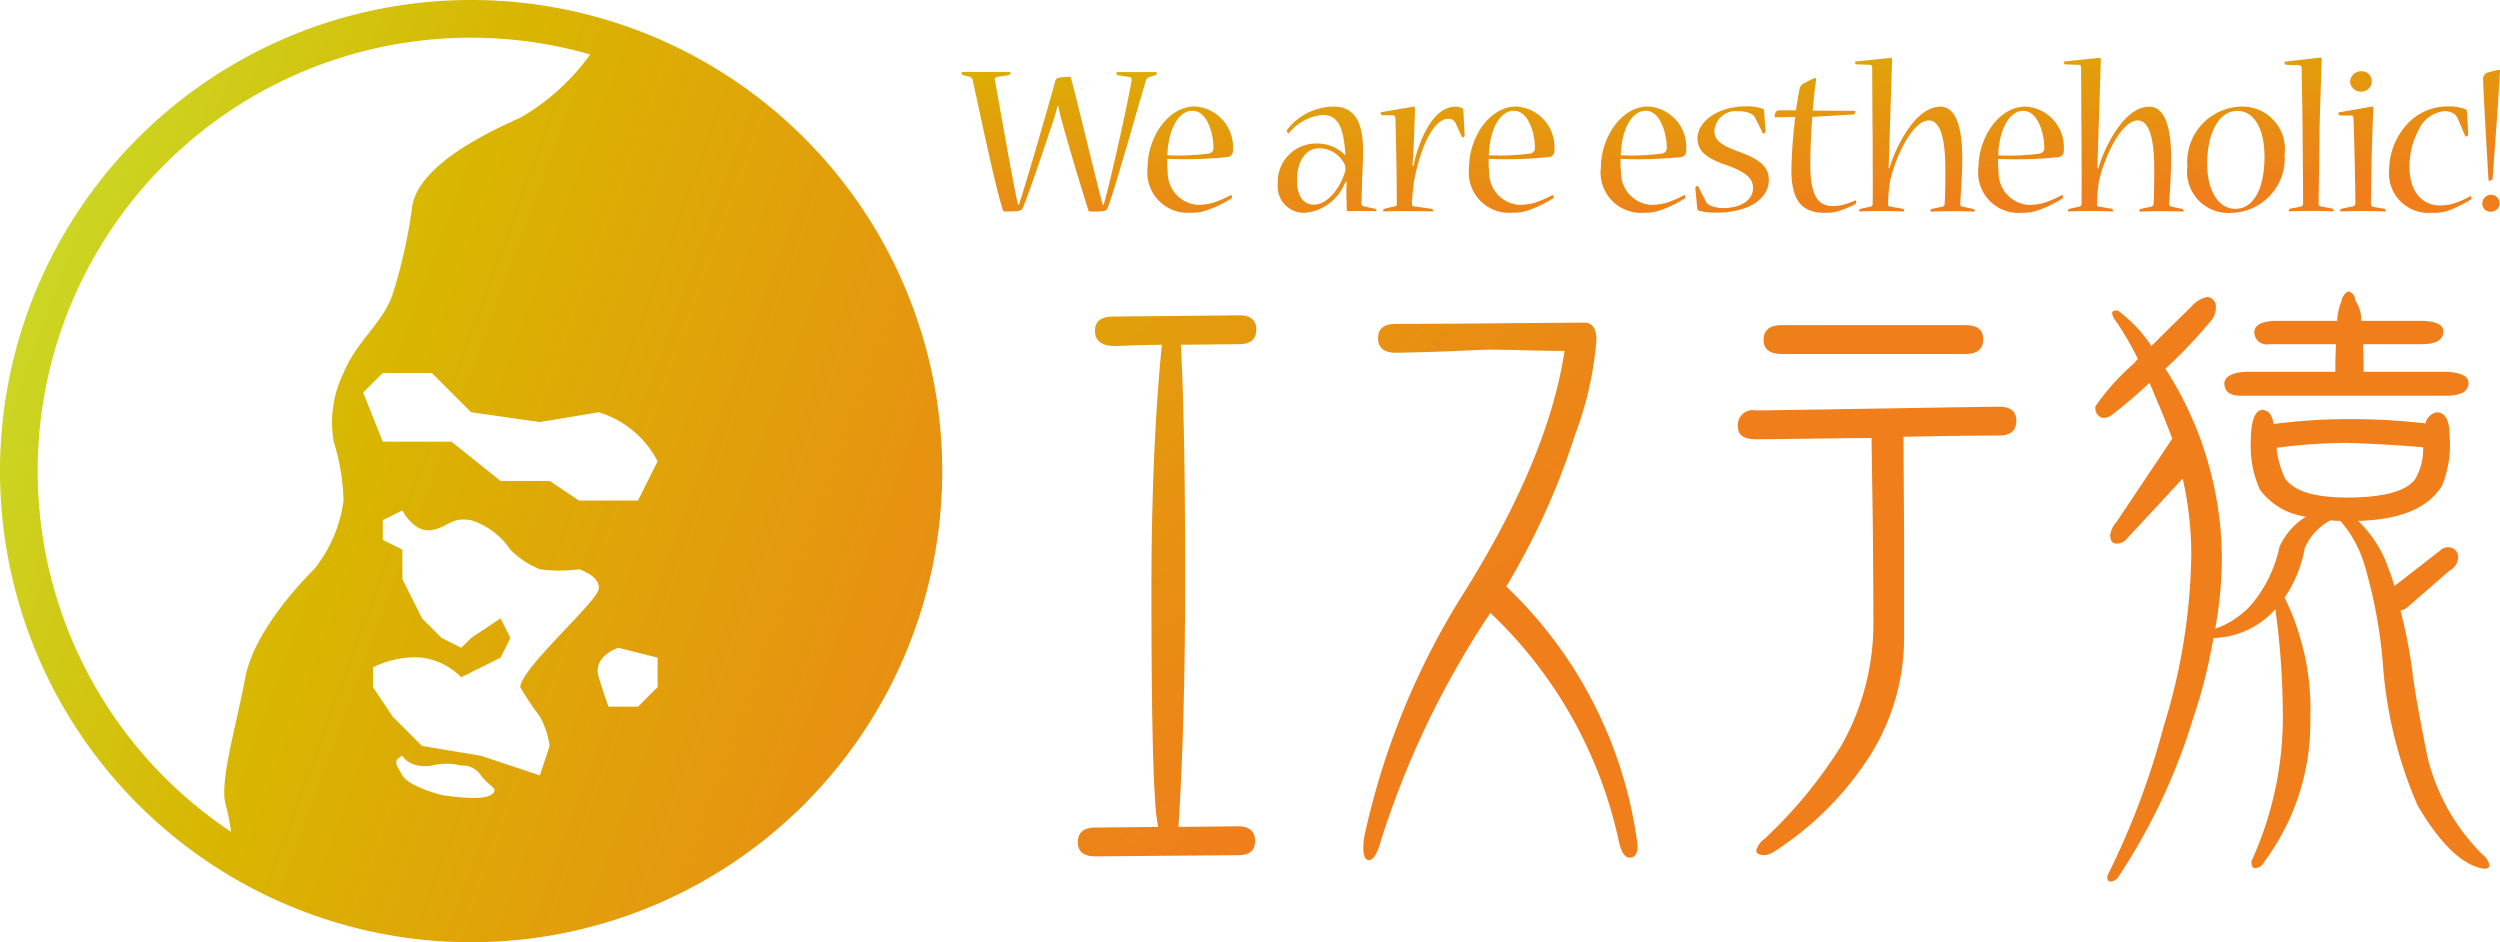 <svg xmlns="http://www.w3.org/2000/svg" xmlns:xlink="http://www.w3.org/1999/xlink" width="127.355" height="48" viewBox="0 0 127.355 48">
  <defs>
    <linearGradient id="linear-gradient" x1="1.354" y1="0.5" x2="0" gradientUnits="objectBoundingBox">
      <stop offset="0" stop-color="#ef7e1b"/>
      <stop offset="0.632" stop-color="#d9b500"/>
      <stop offset="1" stop-color="#c6e230"/>
    </linearGradient>
    <linearGradient id="linear-gradient-2" x1="0.321" y1="0.5" x2="-0.36" y2="0.172" gradientUnits="objectBoundingBox">
      <stop offset="0" stop-color="#ef7e1b"/>
      <stop offset="1" stop-color="#d9b500"/>
    </linearGradient>
    <linearGradient id="linear-gradient-3" x1="0.5" y1="1" x2="-0.115" gradientUnits="objectBoundingBox">
      <stop offset="0" stop-color="#ef7e1b"/>
      <stop offset="0" stop-color="#ee7f1a"/>
      <stop offset="1" stop-color="#d9b500"/>
    </linearGradient>
  </defs>
  <g id="logo" transform="translate(-15 -16)">
    <g id="グループ_1" data-name="グループ 1" transform="translate(15 16)">
      <path id="ゴリラシェイプ2" d="M226,250a24,24,0,1,1,24-24,24,24,0,0,1-24,24Zm-22.08-24a22.075,22.075,0,0,0,9.85,18.374A10.5,10.5,0,0,0,213.5,243c-.333-1.125.5-3.875,1-6.5S218,231,218,231a7.04,7.04,0,0,0,1.5-3.5,11.043,11.043,0,0,0-.5-3,5.694,5.694,0,0,1,.5-3.5c.667-1.625,2-2.542,2.5-4a26.054,26.054,0,0,0,1-4.5c.333-1.958,3.334-3.542,5.5-4.5a11.328,11.328,0,0,0,3.565-3.226A22.066,22.066,0,0,0,203.92,226ZM226,223l-2-2h-2.5l-1,1,1,2.5H225l2.5,2H230l1.5,1h3l1-2a5.021,5.021,0,0,0-3-2.5l-3,.5Zm7.5,12s-1.334.416-1,1.5.5,1.5.5,1.5h1.5l1-1v-1.5Zm-11-7s.584,1.167,1.5,1,.917-.667,2-.5a3.806,3.806,0,0,1,2,1.5,4.4,4.4,0,0,0,1.5,1,7.545,7.545,0,0,0,2,0s1.084.333,1,1-3.917,4-4,5a15.314,15.314,0,0,0,1,1.5,4.3,4.3,0,0,1,.5,1.5l-.5,1.5L228,241l-1.5-.5-3-.5-1.5-1.5-1-1.5v-1a4.75,4.75,0,0,1,2.5-.5,3.52,3.52,0,0,1,2,1l1-.5,1-.5.5-1-.5-1-1.5,1-.5.5-1-.5-1-1-1-2V230l-1-.5v-1Zm0,12.5s.334.667,1.5.5a3.035,3.035,0,0,1,1.5,0h0a1.106,1.106,0,0,1,1,.5c.416.583,1,.667.5,1s-2.5,0-2.5,0-1.667-.416-2-1S222,240.75,222.5,240.5Z" transform="translate(-202 -202)" fill-rule="evenodd" fill="url(#linear-gradient)"/>
      <path id="エステ猿" d="M320.031,232.907l-6.406.062q-.937,0-.938.719,0,.812,1.094.781,1.656-.063,2.313-.062-.531,5.407-.531,12.469,0,8.125.187,10.687a9.613,9.613,0,0,0,.156,1.406l-3.187.031q-.906,0-.906.75,0,.719.906.719l7.281-.062q.844,0,.843-.719,0-.75-.875-.75l-3.031.031q.344-5.156.343-12.75,0-7.844-.218-11.812l2.968-.031q.875,0,.875-.75,0-.719-.875-.719Zm20.264,26.75a22.087,22.087,0,0,0-6.656-12.937,36.589,36.589,0,0,0,3.5-7.719,17.647,17.647,0,0,0,1.094-4.844q0-.875-.625-.875-.938,0-4.375.031-3.5.031-5.218.031-.907,0-.907.719,0,.75.907.75.437,0,2.468-.062,1.969-.093,2.281-.094.593,0,1.875.032,1.313.031,1.968.031-.812,5.407-5.062,12.219a38.4,38.4,0,0,0-5.125,12.469,3.044,3.044,0,0,0-.062.594q0,.656.282.656.343,0,.625-1.031a45.773,45.773,0,0,1,5.563-11.563,22.528,22.528,0,0,1,6.563,11.719q.187.75.531.75.406,0,.406-.594a1.864,1.864,0,0,0-.031-.281Zm16.733-26.25h-9.344q-.938,0-.937.75,0,.719.938.719h9.344q.906,0,.906-.75,0-.719-.906-.719Zm1.719,4.157q-.532,0-6.156.093t-6.25.094a.762.762,0,0,0-.906.813q0,.657.906.656.593,0,2.875-.031t3.031-.031q.031,2.157.063,4.281.031,3.282.031,4.969a12.685,12.685,0,0,1-1.625,6.406,23.56,23.56,0,0,1-3.906,4.75,1.145,1.145,0,0,0-.437.594q0,.25.438.25a1.134,1.134,0,0,0,.531-.219,16.039,16.039,0,0,0,4.594-4.5,11.287,11.287,0,0,0,1.969-6.219V244q-.032-4.781-.032-4.907,3.375-.063,4.875-.062.874,0,.875-.75,0-.718-.875-.718h0Zm11.472-1.219q0,.656.813.657h10.5q1.125,0,1.125-.657,0-.5-1.125-.562h-4.219q0-.781-.032-1.406h3q1.093,0,1.094-.657,0-.5-1.094-.531h-3.094a1.724,1.724,0,0,0-.312-1.062.428.428,0,0,0-.344-.437.644.644,0,0,0-.344.5,2.931,2.931,0,0,0-.219,1h-3.156q-1,.031-1.062.531a.625.625,0,0,0,.75.657h3.406q-.031.593-.031,1.406h-4.562q-1.031.063-1.094.563Zm2.813,8.344a6.658,6.658,0,0,1-1.531,3.062,4.533,4.533,0,0,1-1.75,1.125,20.273,20.273,0,0,0,.343-3.656,18.042,18.042,0,0,0-2.718-9.343q-.063-.093-.156-.25a26.366,26.366,0,0,0,2.344-2.469.994.994,0,0,0,.219-.625.49.49,0,0,0-.437-.562,1.491,1.491,0,0,0-.813.5q-1.062,1.032-2.031,2a6.93,6.93,0,0,0-1.719-1.812c-.188,0-.281.042-.281.125a.757.757,0,0,0,.188.406,15.945,15.945,0,0,1,1.125,1.938,2.781,2.781,0,0,0-.187.218,11.814,11.814,0,0,0-1.969,2.188.5.5,0,0,0,.344.594.684.684,0,0,0,.5-.156q.968-.75,1.906-1.625.187.438.406.969.406.938.75,1.875l-2.844,4.25a1.212,1.212,0,0,0-.313.656q0,.438.313.438a.682.682,0,0,0,.563-.281l2.813-3.032a17.417,17.417,0,0,1,.438,3.906,30.687,30.687,0,0,1-1.406,8.719,39.663,39.663,0,0,1-2.875,7.625c0,.188.05.281.156.281a.54.54,0,0,0,.375-.188,30.737,30.737,0,0,0,3.813-8.031,26.9,26.9,0,0,0,1.063-4.188,4.367,4.367,0,0,0,3.157-1.468,39.007,39.007,0,0,1,.375,4.938,17.7,17.7,0,0,1-1.594,7.906c0,.229.063.344.187.344a.482.482,0,0,0,.438-.281,11.874,11.874,0,0,0,2.375-7.344,12.893,12.893,0,0,0-1.312-6.156,6.422,6.422,0,0,0,1.031-2.531,2.922,2.922,0,0,1,1.312-1.406,3.536,3.536,0,0,0,.5.031,6,6,0,0,1,1.25,2.313,24.919,24.919,0,0,1,.937,5.25,21.964,21.964,0,0,0,1.75,6.938q1.75,2.969,3.375,3.219.281,0,.281-.187a.95.95,0,0,0-.344-.531,10.509,10.509,0,0,1-2.782-4.844q-.656-3.187-.812-4.594a26.441,26.441,0,0,0-.593-3,.738.738,0,0,0,.344-.156l2.156-1.875a.786.786,0,0,0,.438-.719.5.5,0,0,0-.562-.469.558.558,0,0,0-.344.156l-2.25,1.75a.339.339,0,0,0-.093.063q-.125-.438-.282-.844a6.151,6.151,0,0,0-1.563-2.469q3.25-.093,4.281-1.812a5.49,5.49,0,0,0,.375-2.531q0-1.187-.656-1.187a.7.7,0,0,0-.562.563,34.034,34.034,0,0,0-3.875-.219,30.176,30.176,0,0,0-3.873.25q-.1-.719-.6-.719-.562.063-.562,1.719a5.341,5.341,0,0,0,.468,2.344,3.475,3.475,0,0,0,2.344,1.375,3.5,3.5,0,0,0-1.344,1.531Zm6.906-3.438q-.687.938-3.469.938-2.469,0-3.156-.969a4.751,4.751,0,0,1-.437-1.562,27.206,27.206,0,0,1,3.656-.25q1.937.063,3.812.219a2.916,2.916,0,0,1-.406,1.625Z" transform="translate(-256.907 -216.844)" fill-rule="evenodd" fill="url(#linear-gradient-2)"/>
      <path id="We_are_estheholic_" data-name="We are estheholic!" d="M302.851,215.368c-.035-.161-.081-.322-.1-.45-.288-1.379-.839-4.587-1.081-5.9a.135.135,0,0,1,.115-.161l.609-.092a.141.141,0,0,0,.069-.127c0-.023,0-.035-.034-.035H300c-.023,0-.023.012-.023.035a.15.15,0,0,0,.058.126l.333.08a.221.221,0,0,1,.173.2c.356,1.564,1.126,5.358,1.54,6.6.023.058.035.069.081.069h.241c.564-.012.633-.046.69-.184.391-.943,1.219-3.45,1.55-4.426a7.624,7.624,0,0,0,.207-.736h.057c.057.264.1.517.161.69.241.92,1.034,3.576,1.368,4.6a.068.068,0,0,0,.081.058h.288c.483,0,.55-.035.621-.207.379-1,1.609-5.4,1.931-6.438a.264.264,0,0,1,.184-.207l.322-.092a.131.131,0,0,0,.046-.126c0-.023,0-.035-.023-.035h-2c-.023,0-.023.011-.023.035a.135.135,0,0,0,.057.126l.609.092c.081.012.126.081.1.218-.3,1.633-.954,4.519-1.3,5.864-.046.15-.081.3-.115.426h-.046a2.835,2.835,0,0,1-.115-.4c-.38-1.483-1.207-4.944-1.506-6.059a.077.077,0,0,0-.081-.058,2.506,2.506,0,0,0-.276.012c-.368.035-.414.058-.46.264-.426,1.529-1.254,4.392-1.7,5.818-.046.138-.092.3-.138.426h-.046Zm10.941-2.75a2.068,2.068,0,0,0-1.943-2.254c-1.38,0-2.4,1.61-2.4,3.1a2.057,2.057,0,0,0,2.2,2.311,2.3,2.3,0,0,0,.828-.127,5.966,5.966,0,0,0,1.241-.6.063.063,0,0,0,.034-.057c0-.069-.034-.138-.057-.115a5.552,5.552,0,0,1-.931.4,3.2,3.2,0,0,1-.75.1,1.644,1.644,0,0,1-1.54-1.69,3.917,3.917,0,0,1-.023-.655,21.074,21.074,0,0,0,3.081-.092.305.305,0,0,0,.265-.322v-.007Zm-2.058-2.035c.771,0,1.069,1.219,1.069,1.863a.283.283,0,0,1-.207.311,11.8,11.8,0,0,1-2.139.092c.046-1.4.609-2.265,1.264-2.265h.012Zm7.75,2.242a1.261,1.261,0,0,0-.184-.173,2,2,0,0,0-1.219-.4,1.95,1.95,0,0,0-2,2.047,1.342,1.342,0,0,0,1.333,1.483,2.416,2.416,0,0,0,1.978-1.288c.057-.1.115-.218.161-.322l.034.011c0,.1-.012.276-.012.368,0,.311.012.943.023,1.092a.05.05,0,0,0,.057.057c.138-.011.368-.011.655-.011.311,0,.621,0,.75.011.035,0,.046-.011.046-.023a.1.1,0,0,0-.069-.1l-.575-.126a.143.143,0,0,1-.115-.161c0-.23.023-.908.034-1.311.023-.356.046-1.046.046-1.334,0-1.15-.241-2.276-1.495-2.276a3.031,3.031,0,0,0-2.38,1.185.166.166,0,0,0,.069.184.061.061,0,0,0,.034-.023,2.511,2.511,0,0,1,1.725-.92c.633,0,.92.46,1.046,1.185a6.372,6.372,0,0,1,.1.85h-.046Zm-1.575,2.541c-.54,0-.85-.472-.85-1.242,0-.886.391-1.633,1.15-1.633a1.474,1.474,0,0,1,1.241.75.588.588,0,0,1,.023.55c-.287.862-.92,1.575-1.55,1.575h-.012Zm5.039-2c0-.126.012-.264.023-.38.034-.656.1-2.219.1-2.518,0-.069-.012-.115-.1-.092l-1.61.276c-.035,0-.035.011-.035.034a.122.122,0,0,0,.069.126h.564a.165.165,0,0,1,.115.2c.011.276.034,1.45.046,2.012s.023,2.035.023,2.3a.1.1,0,0,1-.1.126l-.54.127a.127.127,0,0,0-.057.115.019.019,0,0,0,.023.023c.15-.012.575-.023,1.069-.023.609,0,1.184.012,1.437.023.023,0,.023-.011.023-.035a.141.141,0,0,0-.069-.1l-.9-.126a.117.117,0,0,1-.115-.138c0-.184.058-.8.1-1.092.241-1.38.885-3.231,1.759-3.231a.38.38,0,0,1,.357.2c.1.218.229.495.333.736a.023.023,0,0,0,.023.011.125.125,0,0,0,.115-.08l-.069-1.323a.1.1,0,0,0-.046-.069.6.6,0,0,0-.356-.092c-1.139,0-1.783,1.645-2.047,2.622-.023.115-.057.253-.08.38h-.057Zm7.22-.747a2.069,2.069,0,0,0-1.943-2.253c-1.38,0-2.4,1.61-2.4,3.1a2.057,2.057,0,0,0,2.2,2.311,2.3,2.3,0,0,0,.828-.127,5.974,5.974,0,0,0,1.242-.6.063.063,0,0,0,.034-.057c0-.069-.034-.138-.057-.115a5.556,5.556,0,0,1-.932.4,3.2,3.2,0,0,1-.75.1,1.645,1.645,0,0,1-1.54-1.69,3.92,3.92,0,0,1-.023-.656,21.086,21.086,0,0,0,3.081-.092.3.3,0,0,0,.264-.322v-.008Zm-2.058-2.035c.77,0,1.069,1.219,1.069,1.862a.284.284,0,0,1-.207.311,11.8,11.8,0,0,1-2.139.092c.046-1.4.609-2.265,1.265-2.265h.012Zm8.773,2.035a2.068,2.068,0,0,0-1.943-2.253c-1.379,0-2.4,1.61-2.4,3.1a2.057,2.057,0,0,0,2.2,2.311,2.3,2.3,0,0,0,.828-.126,5.966,5.966,0,0,0,1.242-.6.063.063,0,0,0,.034-.057c0-.069-.034-.138-.057-.115a5.535,5.535,0,0,1-.931.4,3.2,3.2,0,0,1-.75.1,1.645,1.645,0,0,1-1.54-1.69,3.92,3.92,0,0,1-.023-.656,21.075,21.075,0,0,0,3.081-.092.3.3,0,0,0,.264-.322v-.008Zm-2.058-2.035c.77,0,1.07,1.219,1.07,1.862a.284.284,0,0,1-.207.311,11.8,11.8,0,0,1-2.138.092c.046-1.4.609-2.265,1.264-2.265h.011ZM337.463,212c0,.655.483,1.011,1.46,1.345.92.333,1.368.632,1.368,1.173,0,.632-.644,1.023-1.53,1.023a1.684,1.684,0,0,1-.689-.15.415.415,0,0,1-.172-.172c-.138-.253-.276-.529-.4-.782-.012-.023-.012-.023-.023-.023a.125.125,0,0,0-.127.1l.1,1.058a.127.127,0,0,0,.081.1,3.51,3.51,0,0,0,.85.1c1.839,0,2.713-.8,2.713-1.655,0-.75-.55-1.093-1.587-1.472-.85-.322-1.184-.55-1.184-1.046a1.08,1.08,0,0,1,1.219-.989,1.383,1.383,0,0,1,.7.15.442.442,0,0,1,.15.173c.138.265.264.518.391.782a.033.033,0,0,0,.035.023.125.125,0,0,0,.115-.081l-.081-1.081a.1.1,0,0,0-.057-.092,2.313,2.313,0,0,0-.874-.126c-1.495,0-2.46.828-2.46,1.621V212Zm7.972-1.23a.21.21,0,0,0,.069-.161c0-.012,0-.023-.012-.023l-2.161-.011c.035-.46.127-1.253.172-1.587,0-.046-.012-.081-.034-.081a2.911,2.911,0,0,0-.529.253.4.4,0,0,0-.276.3c-.057.276-.15.827-.184,1.1h-.827a.212.212,0,0,0-.23.15.51.51,0,0,0-.034.173.03.03,0,0,0,.034.034l1.023-.023a24.315,24.315,0,0,0-.2,2.725c0,1.633.621,2.162,1.69,2.162a2.879,2.879,0,0,0,.505-.035,4.72,4.72,0,0,0,1.07-.414.082.082,0,0,0,.034-.069c0-.069-.011-.126-.046-.115a3.736,3.736,0,0,1-.736.253,2.62,2.62,0,0,1-.414.035c-.782,0-1.139-.575-1.139-2.092,0-.782.035-1.621.1-2.45Zm.1-2.7c-.034,0-.046.011-.046.034a.105.105,0,0,0,.081.115l.678.023c.08,0,.114.069.114.173,0,.322.012,3.07.023,3.461,0,.483.012,3.161,0,3.426a.15.15,0,0,1-.092.161l-.529.115a.111.111,0,0,0-.069.1c0,.023,0,.035.035.035.161-.012.54-.023,1.023-.023.506,0,1,.012,1.207.023.035,0,.035-.012.035-.035a.117.117,0,0,0-.069-.1l-.656-.115a.115.115,0,0,1-.1-.138,8.522,8.522,0,0,1,.1-1.15c.264-1.219,1.15-3.1,1.977-3.1.621,0,.839,1.046.839,2.45,0,.506,0,1.518-.035,1.771a.15.15,0,0,1-.115.173l-.55.115a.127.127,0,0,0-.057.115.029.029,0,0,0,.035.023c.207-.012.6-.023,1.115-.023.494,0,.885.011,1.069.023a.029.029,0,0,0,.035-.023.135.135,0,0,0-.069-.115l-.55-.115c-.1-.023-.126-.069-.114-.242.022-.311.1-1.45.1-2.219,0-1.3-.218-2.633-1.115-2.633-1.242,0-2.15,1.9-2.45,2.7a4.011,4.011,0,0,0-.138.437h-.046c0-.173.012-.357.012-.494.035-1.046.161-4.944.161-5.036,0-.069-.012-.1-.092-.092Zm10.582,4.553a2.068,2.068,0,0,0-1.943-2.253c-1.38,0-2.4,1.61-2.4,3.1a2.057,2.057,0,0,0,2.2,2.311,2.3,2.3,0,0,0,.828-.127,5.953,5.953,0,0,0,1.241-.6.063.063,0,0,0,.035-.057c0-.069-.035-.138-.057-.115a5.536,5.536,0,0,1-.931.4,3.2,3.2,0,0,1-.75.1,1.645,1.645,0,0,1-1.54-1.69,3.92,3.92,0,0,1-.023-.656,21.075,21.075,0,0,0,3.081-.092.305.305,0,0,0,.264-.322v-.01Zm-2.058-2.035c.77,0,1.069,1.219,1.069,1.863a.283.283,0,0,1-.207.31,11.8,11.8,0,0,1-2.139.092c.046-1.4.609-2.265,1.265-2.265Zm2.112-2.518c-.034,0-.046.011-.046.034a.105.105,0,0,0,.08.115l.683.023c.08,0,.115.069.115.173,0,.322.012,3.07.023,3.461,0,.482.012,3.161,0,3.426a.15.15,0,0,1-.092.161l-.529.115a.111.111,0,0,0-.069.1c0,.023,0,.035.035.035.161-.012.54-.023,1.023-.023.505,0,1,.011,1.207.023.035,0,.035-.012.035-.035a.117.117,0,0,0-.069-.1l-.656-.115a.115.115,0,0,1-.1-.138,8.532,8.532,0,0,1,.1-1.15c.265-1.219,1.15-3.1,1.978-3.1.621,0,.839,1.047.839,2.45,0,.506,0,1.517-.034,1.771a.15.15,0,0,1-.115.172l-.55.115a.127.127,0,0,0-.057.115.029.029,0,0,0,.034.023c.207-.012.6-.023,1.115-.023.495,0,.885.011,1.069.023a.029.029,0,0,0,.035-.023.135.135,0,0,0-.069-.115l-.55-.115c-.1-.023-.126-.069-.115-.241.023-.311.1-1.45.1-2.219,0-1.3-.219-2.633-1.115-2.633-1.242,0-2.15,1.9-2.45,2.7a4.009,4.009,0,0,0-.138.437h-.053c0-.173.012-.356.012-.494.034-1.046.161-4.944.161-5.036,0-.069-.012-.1-.092-.092Zm8.45,7.715a2.783,2.783,0,0,0,2.75-2.978,2.167,2.167,0,0,0-2.23-2.437,2.826,2.826,0,0,0-2.725,3.047,2.1,2.1,0,0,0,2.2,2.368h.011Zm.23-.207c-.839,0-1.425-.908-1.425-2.3,0-1.563.6-2.69,1.529-2.69.885,0,1.391.954,1.391,2.334,0,1.518-.494,2.656-1.483,2.656h-.012Zm2.55-7.5c-.034,0-.034.023-.034.046a.114.114,0,0,0,.081.115l.655.023a.154.154,0,0,1,.138.184c0,.333.046,2.771.046,3.346,0,.54.035,3.265.023,3.53a.15.15,0,0,1-.138.15l-.529.1a.121.121,0,0,0-.058.1c0,.023,0,.035.023.035.23-.011.6-.023,1.081-.023s.908.011,1.161.023a.019.019,0,0,0,.023-.023.127.127,0,0,0-.057-.115l-.6-.115a.121.121,0,0,1-.115-.138c0-.23.045-2.759.045-3.575.023-1.23.115-3.668.115-3.771,0-.081-.023-.1-.092-.092Zm3.87.494a.55.55,0,0,0-.563.54.544.544,0,0,0,.563.494.53.53,0,0,0,.54-.529.5.5,0,0,0-.529-.506Zm-1.126,2.092c-.035,0-.035.012-.035.035a.13.13,0,0,0,.081.127h.575c.092,0,.1.069.115.173.012.264.046,1.517.057,2.058.012.609.046,2.035.034,2.265a.171.171,0,0,1-.15.138l-.563.115a.127.127,0,0,0-.057.115.019.019,0,0,0,.023.023c.207-.012.644-.023,1.138-.023s.909.012,1.127.023a.031.031,0,0,0,.035-.035.132.132,0,0,0-.069-.1l-.575-.1a.14.14,0,0,1-.115-.15c0-.253.023-1.678.034-2.219.012-.563.069-2.184.092-2.644a.076.076,0,0,0-.092-.092Zm2.556,2.874a2.009,2.009,0,0,0,2.15,2.242,2.363,2.363,0,0,0,.828-.1,6.457,6.457,0,0,0,1.161-.564.087.087,0,0,0,.046-.081c0-.057-.035-.115-.058-.1a4.409,4.409,0,0,1-.909.391,2.587,2.587,0,0,1-.643.08c-.84,0-1.541-.644-1.541-1.943a3.835,3.835,0,0,1,.45-1.874,1.633,1.633,0,0,1,1.322-.989.9.9,0,0,1,.495.138.606.606,0,0,1,.184.23c.126.276.253.6.391.908a.029.029,0,0,0,.012.019.029.029,0,0,0,.022,0,.139.139,0,0,0,.115-.092l-.069-1.2a.1.1,0,0,0-.057-.092,2.306,2.306,0,0,0-.92-.15,2.8,2.8,0,0,0-1.9.736,3.45,3.45,0,0,0-1.081,2.426v.012Zm5.09.609a.2.2,0,0,0,.173-.092c.138-1.9.333-4.5.379-5.5a.054.054,0,0,0-.057-.057,2.9,2.9,0,0,0-.471.115.35.35,0,0,0-.333.391c.023.771.161,3.174.276,5.105,0,.035.012.035.023.035h.012Zm.1.713a.45.45,0,0,0-.45.45.411.411,0,0,0,.437.414.431.431,0,1,0,.023-.863h-.012Z" transform="translate(-250.988 -204.94)" fill-rule="evenodd" fill="url(#linear-gradient-3)"/>
    </g>
  </g>
</svg>
